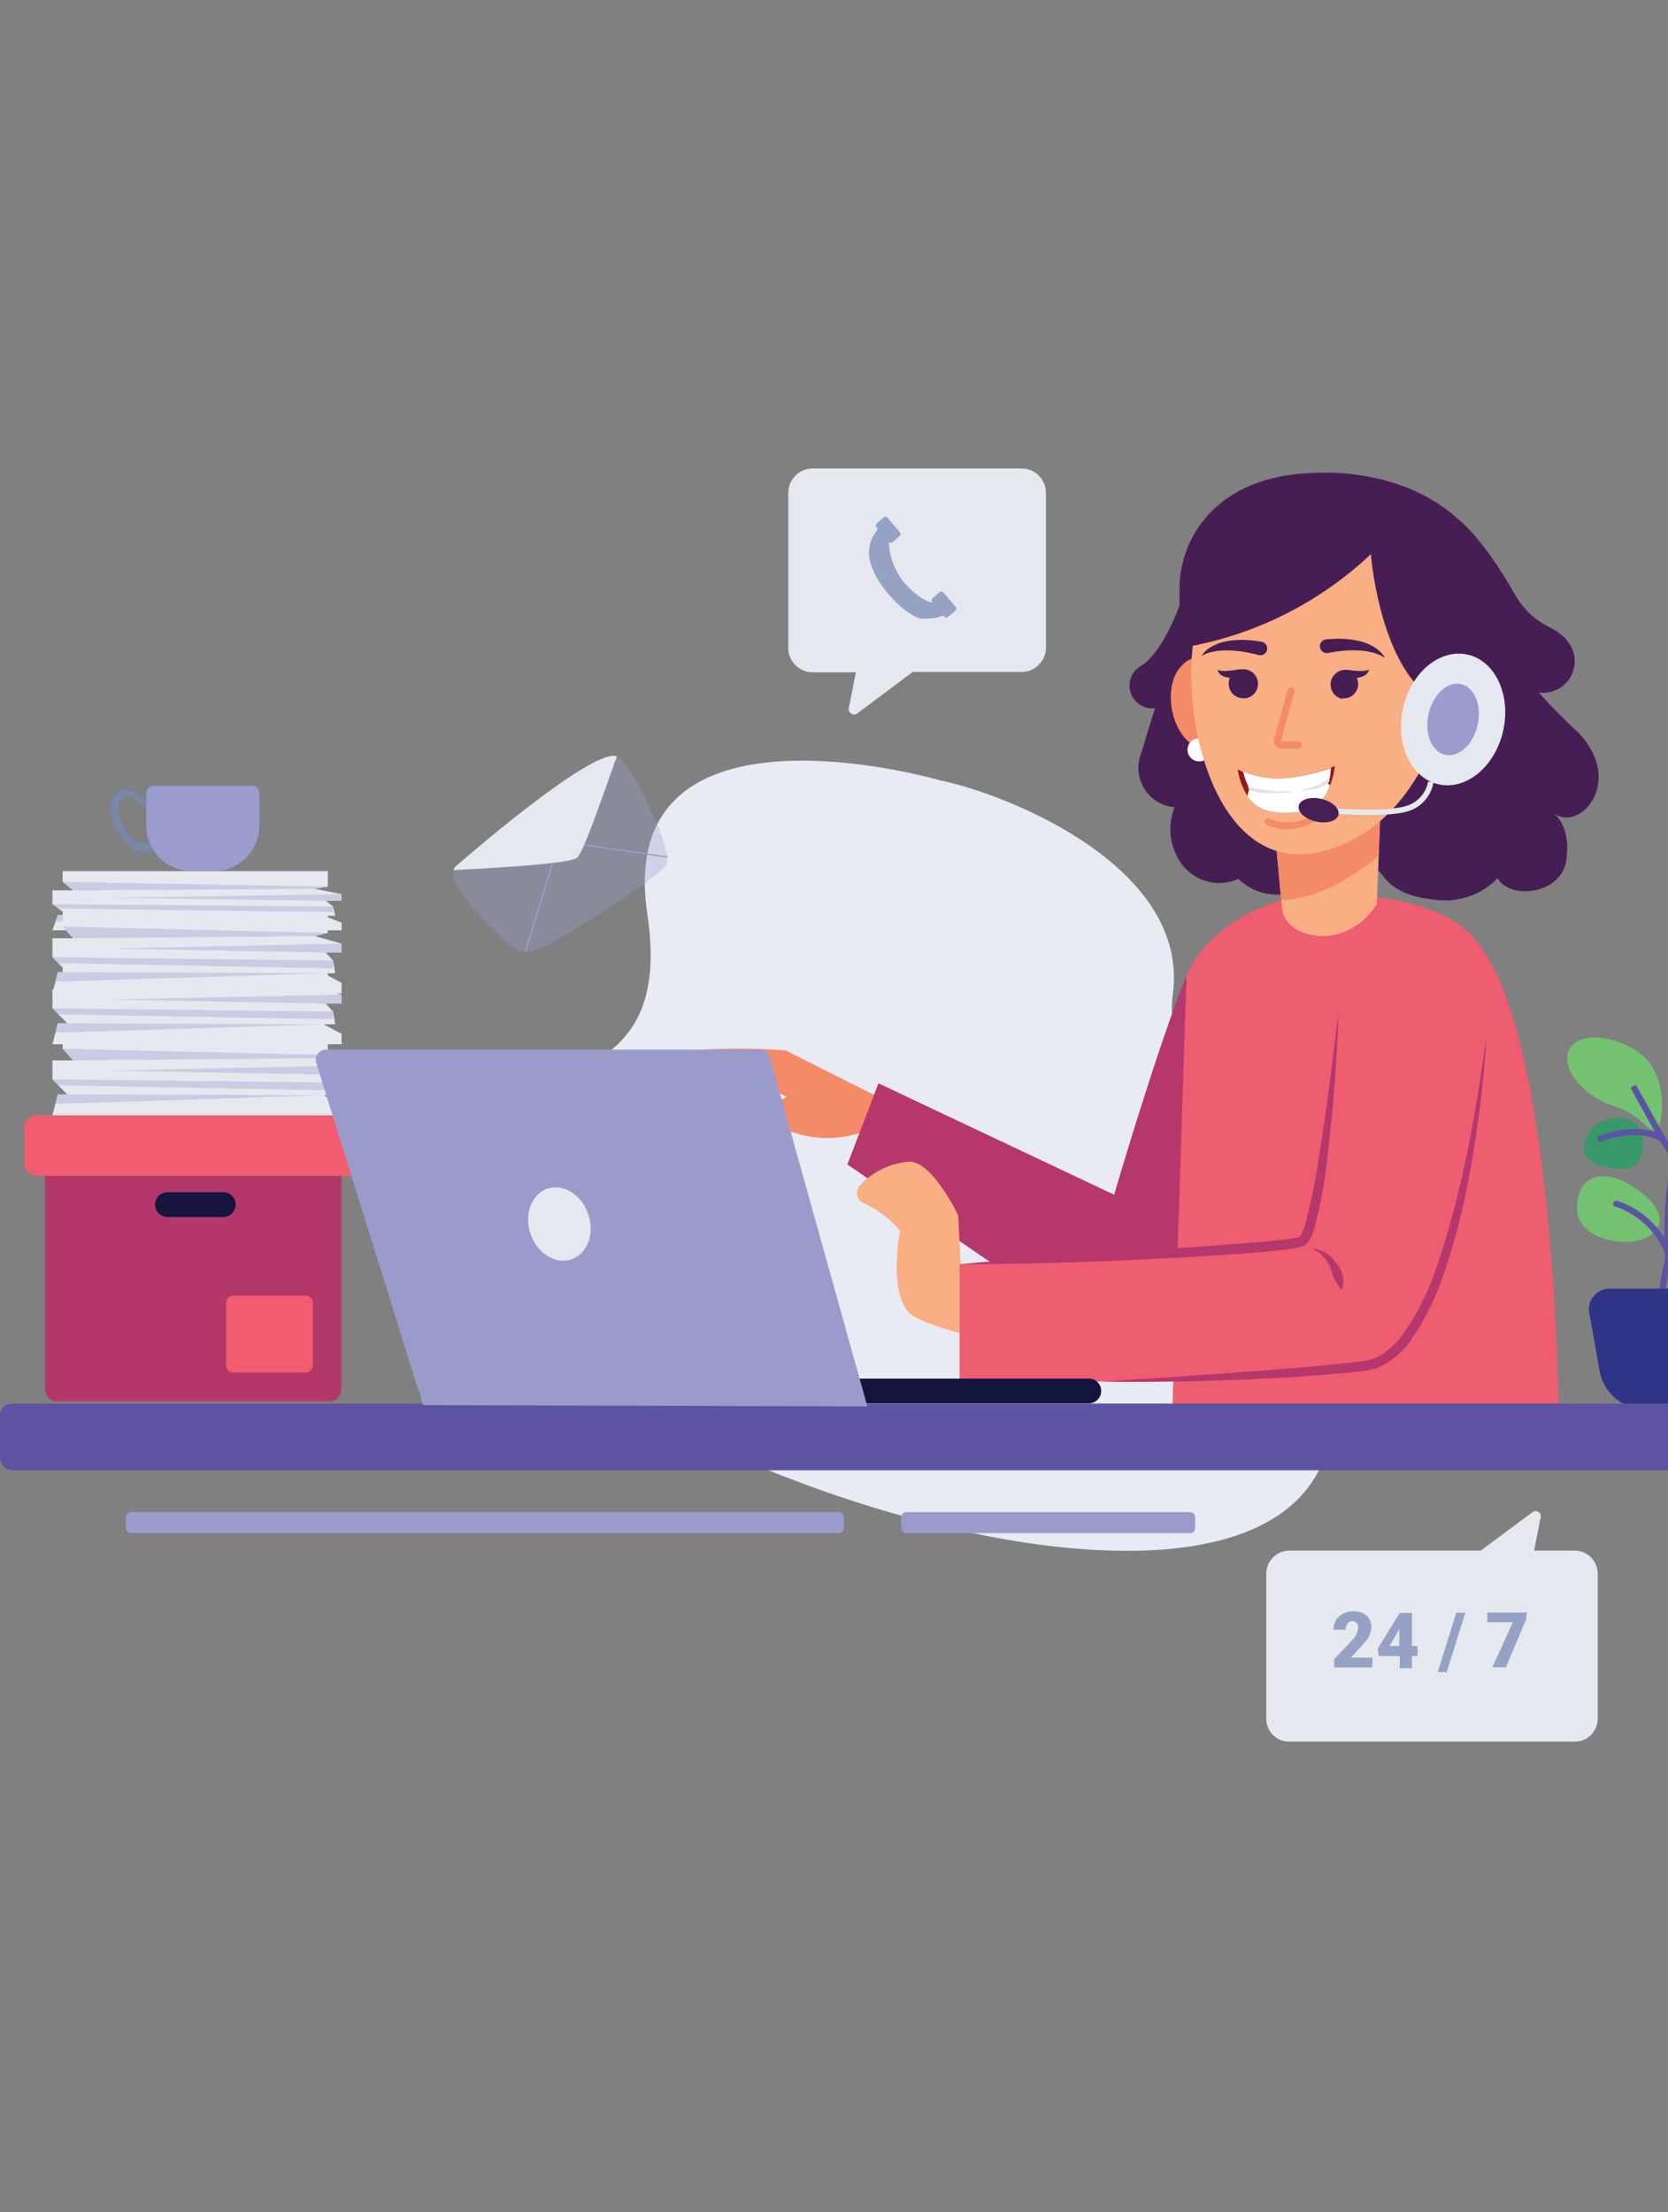 <svg width="233" height="309" viewBox="0 0 233 309" fill="none" xmlns="http://www.w3.org/2000/svg">
<rect x="0" y="0" width="233" height="309" fill="#808080" stroke="none"/>
<g clip-path="url(#clip0_15123_66830)">
<path d="M131.295 108.987C131.295 108.987 85.605 95.683 90.425 127.66C95.244 159.637 61.135 143.05 64.013 171.026C66.89 199.001 175.025 237.904 185.396 202.438C195.767 166.973 161.351 156.747 163.82 138.963C166.289 121.179 140.933 110.971 131.295 108.987Z" fill="#E8EBF3"/>
<path d="M122.831 153.293L109.685 146.693C109.685 146.693 98.956 145.889 92.434 147.325C92.273 147.358 92.12 147.422 91.984 147.515C91.848 147.608 91.732 147.728 91.643 147.866C91.554 148.005 91.494 148.16 91.466 148.323C91.438 148.486 91.443 148.652 91.481 148.813C91.546 149.108 91.718 149.367 91.964 149.541C92.209 149.715 92.511 149.791 92.809 149.754L98.769 149.104L95.516 151.31C95.316 151.447 95.156 151.635 95.051 151.855C94.947 152.075 94.901 152.318 94.921 152.561C94.939 152.804 95.022 153.037 95.159 153.238C95.297 153.438 95.485 153.599 95.704 153.704C95.896 153.804 96.109 153.856 96.325 153.856C96.542 153.856 96.755 153.804 96.947 153.704C98.752 152.712 104.406 150.096 109.923 153.225L104.814 155.533C104.589 155.65 104.392 155.815 104.238 156.017C104.084 156.219 103.977 156.454 103.925 156.703C103.873 156.952 103.877 157.209 103.936 157.457C103.996 157.704 104.11 157.935 104.269 158.133C104.445 158.333 104.668 158.487 104.918 158.58C105.167 158.672 105.436 158.701 105.7 158.663L110.485 158.047C114.015 159.347 117.906 159.25 121.367 157.773L122.831 153.293Z" fill="#F58A69"/>
<path d="M165.745 136.228C161.589 146.488 155.629 166.871 155.629 166.871L122.712 151.31L118.369 162.647L146.28 181.714L176.83 180.448L179.078 156.508L165.745 136.228Z" fill="#B6376C"/>
<path d="M171.245 129.541C168.87 131.258 166.975 133.561 165.744 136.227L163.769 196.881L217.751 197.463C217.751 197.463 217.224 144.453 206.393 131.713C206.393 131.713 202.987 124.976 185.635 124.873C180.461 124.82 175.41 126.459 171.245 129.541Z" fill="#EE5D70"/>
<path d="M134.343 179.662L133.849 169.744C133.849 169.744 130.341 162.357 127.122 162.254C124.498 162.419 122.031 163.566 120.209 165.469C120.024 165.645 119.884 165.863 119.802 166.106C119.72 166.348 119.699 166.607 119.739 166.86C119.779 167.112 119.88 167.351 120.033 167.556C120.186 167.76 120.387 167.924 120.617 168.034C122.593 168.919 124.341 170.247 125.726 171.915C125.726 171.915 124.159 179.884 126.799 183.15C128.127 184.86 135.978 186.69 135.978 186.69L134.343 179.662Z" fill="#F9AE83"/>
<path d="M187.763 134.432L181.462 174.566L134.053 176.584V193.427L185.039 192.196C185.865 192.269 186.697 192.153 187.473 191.856C188.249 191.56 188.948 191.092 189.517 190.486L190.028 190.742C190.028 190.742 203.839 190.982 207.721 143.632L187.763 134.432Z" fill="#EE5D70"/>
<path d="M186.997 141.238C186.758 147.998 186.242 154.735 185.447 161.45C185.103 164.828 184.494 168.172 183.625 171.454C183.5 171.883 183.353 172.305 183.182 172.719C183.08 172.95 182.96 173.173 182.825 173.386C182.723 173.506 182.672 173.608 182.552 173.728C182.406 173.853 182.246 173.962 182.075 174.053C181.205 174.29 180.316 174.456 179.419 174.549C177.716 174.737 176.013 174.908 174.31 175.044C167.578 175.523 160.857 175.894 154.148 176.156C147.438 176.395 140.712 176.583 133.985 176.566C140.695 175.968 147.387 175.506 154.097 175.027C160.806 174.549 167.516 174.189 174.191 173.608C175.894 173.488 177.597 173.335 179.181 173.164C179.959 173.092 180.733 172.972 181.497 172.804C181.666 172.617 181.804 172.404 181.905 172.172C182.062 171.809 182.198 171.438 182.314 171.06C183.168 167.831 183.828 164.554 184.289 161.245C185.379 154.644 186.162 147.941 186.997 141.238Z" fill="#B6376C"/>
<path d="M207.636 144.829C207.191 152.184 206.223 159.499 204.741 166.717C204.004 170.337 203.037 173.907 201.846 177.404C200.726 180.986 199.06 184.372 196.908 187.442C195.761 189.023 194.215 190.268 192.429 191.05C191.969 191.221 191.442 191.289 190.965 191.426L189.585 191.58L186.844 191.854C183.182 192.179 179.538 192.452 175.877 192.589C168.554 192.931 161.232 193.085 153.926 192.982C161.215 192.486 168.52 192.042 175.809 191.477C179.453 191.17 183.097 190.93 186.707 190.537L189.432 190.229L190.777 190.058C191.169 189.938 191.578 189.904 191.952 189.75C193.503 189.044 194.842 187.942 195.835 186.553C197.927 183.629 199.558 180.399 200.671 176.977C201.897 173.557 202.834 170.017 203.72 166.46C204.605 162.903 205.32 159.312 205.95 155.704C206.58 152.096 207.125 148.471 207.636 144.829Z" fill="#B6376C"/>
<path d="M183.557 174.412C184.185 174.512 184.786 174.743 185.32 175.091C185.854 175.438 186.309 175.895 186.656 176.43C187.086 176.921 187.395 177.507 187.559 178.14C187.698 178.783 187.656 179.452 187.44 180.072H187.32C186.933 179.603 186.607 179.086 186.35 178.533C186.077 178.037 186.026 177.473 185.788 176.96C185.569 176.444 185.263 175.97 184.885 175.558C184.522 175.12 184.061 174.774 183.54 174.549L183.557 174.412Z" fill="#B6376C"/>
<path d="M161.351 98.915C160.721 100.899 160.074 102.951 159.444 105.106C159.107 105.911 158.965 106.785 159.03 107.655C159.095 108.526 159.364 109.369 159.816 110.115C160.269 110.861 160.89 111.488 161.631 111.946C162.371 112.404 163.209 112.68 164.076 112.749C163.517 114.14 163.349 115.658 163.589 117.138C163.829 118.619 164.469 120.004 165.438 121.145C166.363 122.188 167.596 122.906 168.956 123.195C170.316 123.484 171.733 123.329 172.999 122.753C173.73 123.479 174.601 124.047 175.559 124.424C176.516 124.8 177.54 124.976 178.567 124.942C184.391 125.198 186.452 122.821 186.452 122.821L192.514 121.624C193.315 122.052 193.996 125.044 200.416 125.66C202.012 125.893 203.64 125.743 205.167 125.223C206.694 124.703 208.077 123.827 209.203 122.667C210.804 125.677 218.058 125.01 218.79 120.188C219.488 115.656 217.36 113.844 217.087 113.639C220.902 116.255 227.066 108.885 220.272 102.13C218.403 100.429 216.629 98.625 214.959 96.727C215.719 96.832 216.494 96.737 217.206 96.449C217.919 96.162 218.544 95.692 219.021 95.088C219.497 94.483 219.808 93.764 219.923 93.002C220.038 92.24 219.953 91.461 219.676 90.742C217.854 86.809 214.703 88.45 211.485 82.807C207.21 75.3 204.009 72.769 203.822 72.633C198.406 67.639 190.471 65.434 181.854 66.152C174.515 66.733 170.291 69.828 167.873 72.992C165.801 75.733 164.704 79.093 164.757 82.534C164.757 83.252 164.757 83.953 164.757 84.654C163.769 87.185 161.743 91.665 159.29 93.05C158.673 93.431 158.204 94.013 157.962 94.698C157.72 95.384 157.72 96.133 157.961 96.819C158.202 97.505 158.67 98.088 159.287 98.469C159.904 98.851 160.632 99.008 161.351 98.915Z" fill="#471E53"/>
<path d="M171.637 93.819C171.637 93.819 167.754 89.527 164.723 93.375C162.049 96.795 163.905 105.55 170.547 105.191L171.637 93.819Z" fill="#F58A69"/>
<path d="M165.881 104.764C165.885 104.981 165.933 105.195 166.022 105.393C166.11 105.591 166.238 105.769 166.397 105.916C166.557 106.063 166.744 106.176 166.948 106.248C167.152 106.321 167.368 106.351 167.584 106.337C168.008 106.337 168.415 106.167 168.716 105.866C169.016 105.565 169.184 105.156 169.184 104.729C169.184 104.303 169.016 103.894 168.716 103.593C168.415 103.291 168.008 103.122 167.584 103.122C167.362 103.108 167.14 103.14 166.932 103.216C166.723 103.293 166.533 103.412 166.373 103.566C166.212 103.721 166.086 103.907 166.001 104.113C165.917 104.319 165.876 104.541 165.881 104.764Z" fill="white"/>
<path d="M179.095 126.994C179.504 130.995 187.78 133.184 192.327 126.327L192.668 117.537L192.906 111.091L177.92 114.288L178.857 124.446L179.095 126.994Z" fill="#F9AE83"/>
<path d="M178.959 125.694C184.068 125.694 189.773 122.017 192.582 119.521L192.906 111.125L177.92 114.322L178.959 125.694Z" fill="#F58A69"/>
<path d="M184.664 118.922C200.467 114.989 202.97 94.042 202.97 94.042C202.97 92.896 202.879 91.753 202.698 90.622C202.509 89.338 202.23 88.07 201.863 86.826C201.296 84.495 200.185 82.334 198.622 80.52C197.058 78.706 195.087 77.292 192.872 76.395L192.378 76.224C183.659 73.299 171.041 74.975 167.396 86.484C167.171 87.213 166.989 87.955 166.851 88.707C166.851 89.168 166.698 89.647 166.63 90.126C165.183 102.096 170.462 122.462 184.664 118.922Z" fill="#F9AE83"/>
<path d="M187.44 97.53C187.965 97.599 188.496 97.458 188.919 97.139C189.343 96.819 189.624 96.346 189.705 95.82C189.752 95.435 189.694 95.045 189.534 94.691C191.237 94.469 191.237 93.46 191.237 93.46C190.982 93.888 189.023 93.683 188.223 93.563H187.985H187.882C187.375 93.57 186.889 93.767 186.518 94.114C186.147 94.462 185.918 94.935 185.876 95.443C185.833 95.95 185.98 96.456 186.288 96.86C186.596 97.265 187.043 97.54 187.542 97.633L187.44 97.53Z" fill="#471E53"/>
<path d="M200.246 94.504C200.246 94.504 205.882 91.272 207.806 96.436C209.509 100.984 204.401 109.74 197.487 107.038L200.246 94.504Z" fill="#F9AE83"/>
<path d="M200.058 103.224C200.435 101.883 201.103 100.643 202.012 99.591C202.922 98.538 204.051 97.7 205.32 97.137C205.32 97.137 201.676 100.728 201.438 103.447C201.425 103.621 201.348 103.784 201.222 103.904C201.096 104.024 200.93 104.093 200.756 104.096C200.645 104.113 200.531 104.099 200.427 104.058C200.322 104.017 200.23 103.948 200.159 103.86C200.089 103.772 200.043 103.667 200.025 103.556C200.007 103.444 200.019 103.33 200.058 103.224Z" fill="#F58A69"/>
<path d="M181.224 115.69C182.163 115.5 183.055 115.122 183.846 114.579C183.946 114.507 184.013 114.399 184.036 114.278C184.058 114.157 184.033 114.032 183.966 113.929C183.93 113.879 183.885 113.837 183.833 113.805C183.781 113.773 183.724 113.751 183.663 113.742C183.603 113.732 183.542 113.735 183.483 113.749C183.423 113.764 183.368 113.79 183.319 113.826C182.446 114.419 181.436 114.776 180.386 114.863C179.336 114.95 178.282 114.764 177.324 114.322C177.27 114.293 177.21 114.275 177.148 114.27C177.087 114.264 177.025 114.271 176.966 114.29C176.907 114.31 176.853 114.34 176.806 114.381C176.759 114.422 176.721 114.472 176.694 114.528C176.645 114.637 176.639 114.761 176.677 114.875C176.715 114.989 176.794 115.085 176.899 115.143C178.234 115.822 179.763 116.016 181.224 115.69Z" fill="#F58A69"/>
<path d="M178.959 104.558H181.36C181.491 104.558 181.617 104.506 181.709 104.413C181.802 104.32 181.854 104.194 181.854 104.063C181.854 103.931 181.802 103.805 181.709 103.712C181.617 103.619 181.491 103.567 181.36 103.567H178.942C178.933 103.551 178.928 103.533 178.928 103.515C178.928 103.497 178.933 103.48 178.942 103.464L180.815 96.624C180.847 96.497 180.83 96.363 180.767 96.248C180.703 96.134 180.599 96.048 180.475 96.008C180.411 95.99 180.344 95.986 180.279 95.994C180.213 96.002 180.15 96.024 180.092 96.058C180.035 96.091 179.985 96.136 179.946 96.189C179.906 96.242 179.877 96.303 179.862 96.368L177.988 103.208C177.946 103.374 177.941 103.547 177.973 103.716C178.006 103.885 178.075 104.044 178.176 104.182C178.377 104.406 178.659 104.542 178.959 104.558Z" fill="#F58A69"/>
<path d="M184.374 90.348C184.386 90.481 184.426 90.61 184.49 90.726C184.555 90.843 184.642 90.945 184.748 91.025C184.854 91.106 184.975 91.163 185.105 91.194C185.234 91.225 185.368 91.228 185.498 91.203C187.32 90.844 191.186 90.348 193.451 91.887C193.451 91.887 192.106 88.656 185.226 89.305C184.976 89.331 184.746 89.455 184.586 89.651C184.427 89.846 184.351 90.097 184.374 90.348Z" fill="#471E53"/>
<path d="M177.001 90.742C176.977 90.871 176.927 90.993 176.854 91.102C176.781 91.211 176.686 91.303 176.576 91.374C176.466 91.445 176.342 91.492 176.213 91.512C176.084 91.533 175.952 91.527 175.826 91.494C174.021 91.015 170.206 90.246 167.839 91.614C167.839 91.614 169.406 88.484 176.217 89.63C176.342 89.651 176.461 89.696 176.568 89.763C176.675 89.831 176.767 89.918 176.84 90.022C176.913 90.125 176.965 90.242 176.992 90.365C177.02 90.489 177.023 90.617 177.001 90.742Z" fill="#471E53"/>
<path d="M173.987 97.513C173.451 97.597 172.905 97.463 172.468 97.143C172.03 96.822 171.737 96.34 171.654 95.803C171.594 95.421 171.641 95.031 171.79 94.674C170.087 94.504 170.087 93.495 170.087 93.495C170.359 93.922 172.301 93.631 173.101 93.495H173.339H173.459C173.994 93.431 174.532 93.584 174.955 93.919C175.379 94.254 175.652 94.744 175.715 95.281C175.778 95.819 175.626 96.36 175.293 96.784C174.959 97.209 174.471 97.484 173.936 97.547L173.987 97.513Z" fill="#471E53"/>
<path d="M191.493 77.404C191.493 77.404 192.548 91.374 199.139 96.898C199.139 96.898 199.633 93.187 204.707 93.649C205.287 91.991 205.665 90.268 205.831 88.519C206.495 84.295 203.515 66.973 184.357 68.443C184.357 68.443 178.244 67.315 169.832 74.805C161.419 82.294 166.63 90.195 166.63 90.195C175.953 88.37 184.572 83.936 191.493 77.404Z" fill="#471E53"/>
<path d="M200.024 107.671C200.044 107.985 200.156 108.286 200.345 108.537C200.534 108.788 200.792 108.978 201.088 109.083C201.384 109.188 201.703 109.203 202.008 109.128C202.312 109.052 202.587 108.888 202.8 108.656C203.012 108.424 203.152 108.135 203.202 107.824C203.252 107.513 203.21 107.195 203.081 106.908C202.952 106.62 202.743 106.378 202.478 106.209C202.213 106.041 201.904 105.954 201.591 105.961C201.375 105.965 201.162 106.013 200.964 106.102C200.767 106.191 200.59 106.319 200.444 106.479C200.297 106.639 200.185 106.827 200.112 107.032C200.04 107.237 200.01 107.454 200.024 107.671Z" fill="white"/>
<path d="M186.469 106.987C186.368 107.915 186.138 108.824 185.788 109.688C185.462 110.688 184.857 111.572 184.044 112.236C183.232 112.9 182.248 113.315 181.207 113.433C178.074 113.724 175.707 113.433 174.242 111.176C173.548 110.043 173.09 108.781 172.897 107.465C173.112 107.582 173.333 107.685 173.561 107.773C175.685 108.642 178.001 108.925 180.27 108.594C182.158 108.36 184.014 107.918 185.805 107.277L186.469 106.987Z" fill="#921A1D"/>
<path d="M185.703 108.799C185.709 108.896 185.709 108.993 185.703 109.09C185.703 109.09 185.311 109.688 183.523 110.236C182.841 110.437 182.147 110.597 181.445 110.714C180.183 110.911 178.901 110.94 177.631 110.8C176.613 110.704 175.608 110.498 174.634 110.184C174.552 110.088 174.478 109.985 174.412 109.877C174.068 109.212 173.81 108.505 173.646 107.773C175.77 108.642 178.086 108.925 180.356 108.594C182.243 108.36 184.099 107.918 185.89 107.277C185.897 107.791 185.834 108.303 185.703 108.799Z" fill="white"/>
<path d="M185.788 109.688C185.462 110.688 184.857 111.572 184.045 112.236C183.232 112.9 182.248 113.315 181.207 113.433C178.074 113.724 175.707 113.433 174.242 111.176C174.285 110.901 174.36 110.631 174.464 110.372V110.184C176.141 110.544 177.862 110.659 179.572 110.526C180.959 110.416 182.33 110.152 183.659 109.74C184.244 109.571 184.814 109.354 185.362 109.09V109.329L185.788 109.688Z" fill="white"/>
<path d="M180.815 110.543C179.735 110.72 178.641 110.806 177.546 110.8C176.502 110.825 175.461 110.68 174.464 110.372V110.184C174.382 110.088 174.308 109.985 174.242 109.876C176.015 110.311 177.833 110.529 179.657 110.526L180.815 110.543Z" fill="#E2E2E2"/>
<path d="M185.618 109.09V109.329C184.956 109.815 184.183 110.127 183.37 110.235C182.416 110.406 181.326 110.475 181.326 110.475C182.162 110.32 182.979 110.073 183.761 109.74C184.408 109.485 185.03 109.17 185.618 108.799C185.624 108.896 185.624 108.993 185.618 109.09Z" fill="#E2E2E2"/>
<path d="M185.805 113.604V112.869C185.805 112.869 193.485 113.518 196.397 112.578C197.18 112.355 197.885 111.917 198.433 111.312C198.981 110.708 199.349 109.962 199.496 109.158L200.246 109.261C200.087 110.202 199.669 111.08 199.04 111.796C198.412 112.512 197.596 113.037 196.686 113.313C193.638 114.271 186.111 113.638 185.805 113.604Z" fill="#E6E8EF"/>
<path d="M186.97 113.794C187.166 112.919 186.084 111.928 184.552 111.581C183.02 111.234 181.618 111.662 181.422 112.537C181.225 113.412 182.308 114.403 183.84 114.75C185.372 115.097 186.773 114.669 186.97 113.794Z" fill="#481F54"/>
<path d="M209.974 102.075C211.097 97.073 208.877 92.308 205.015 91.433C201.152 90.559 197.11 93.905 195.987 98.907C194.863 103.91 197.083 108.674 200.946 109.549C204.808 110.424 208.85 107.078 209.974 102.075Z" fill="#E6E8EF"/>
<path d="M206.402 101.266C207.015 98.539 205.979 95.982 204.089 95.554C202.199 95.126 200.171 96.989 199.558 99.716C198.946 102.443 199.981 105.001 201.871 105.429C203.761 105.857 205.79 103.993 206.402 101.266Z" fill="#9A9CCE"/>
<path d="M7.323 129.935L8.072 127.797H9.383L7.323 126.292V124.36H10.183L8.753 123.18V121.675H45.791V123.83L44.02 124.155L47.716 124.89V125.813H45.502L46.524 126.617L46.83 127.9H45.195L47.716 128.874V129.935H7.323Z" fill="#E6E8EF"/>
<g opacity="0.61">
<path opacity="0.61" d="M8.753 123.18L45.791 123.83L44.02 124.155L10.183 124.36L8.753 123.18Z" fill="#9A9CCE"/>
<path opacity="0.61" d="M46.524 126.617L7.323 126.292L8.14 126.891L46.524 127.404V126.617Z" fill="#9A9CCE"/>
<path opacity="0.61" d="M45.502 125.814L15.088 125.403L47.716 124.89V125.814H45.502Z" fill="#9A9CCE"/>
<path opacity="0.61" d="M8.072 127.797L45.195 127.899L7.731 128.754L8.072 127.797Z" fill="#9A9CCE"/>
</g>
<path d="M7.323 145.855L8.072 142.913H9.383L7.323 140.844V138.177H10.183L8.753 136.552V134.483H45.791V137.441L44.02 137.886L47.716 138.929V140.177H45.502L46.524 141.289L46.83 143.067H45.195L47.716 144.401V145.855H7.323Z" fill="#E6E8EF"/>
<g opacity="0.61">
<path opacity="0.61" d="M8.753 136.552L45.791 137.442L44.02 137.886L10.183 138.177L8.753 136.552Z" fill="#9A9CCE"/>
<path opacity="0.61" d="M46.524 141.289L7.323 140.845L8.14 141.666L46.524 142.367V141.289Z" fill="#9A9CCE"/>
<path opacity="0.61" d="M45.502 140.178L15.088 139.613L47.716 138.929V140.178H45.502Z" fill="#9A9CCE"/>
<path opacity="0.61" d="M8.072 142.914L45.195 143.067L7.731 144.247L8.072 142.914Z" fill="#9A9CCE"/>
</g>
<path d="M7.323 138.741L8.072 135.783H9.383L7.323 133.714V131.046H10.183L8.753 129.422V127.353H45.791V130.311L44.02 130.755L47.716 131.799V133.047H45.502L46.524 134.158L46.83 135.937H45.195L47.716 137.271V138.741H7.323Z" fill="#E6E8EF"/>
<g opacity="0.61">
<path opacity="0.61" d="M8.753 129.421L45.791 130.31L44.02 130.755L10.183 131.046L8.753 129.421Z" fill="#9A9CCE"/>
<path opacity="0.61" d="M46.524 134.158L7.323 133.713L8.14 134.534L46.524 135.252V134.158Z" fill="#9A9CCE"/>
<path opacity="0.61" d="M45.502 133.047L15.088 132.482L47.716 131.798V133.047H45.502Z" fill="#9A9CCE"/>
<path opacity="0.61" d="M8.072 135.782L45.195 135.936L7.731 137.116L8.072 135.782Z" fill="#9A9CCE"/>
</g>
<path d="M49.504 155.79H5.058C4.145 155.79 3.406 156.532 3.406 157.448V162.579C3.406 163.495 4.145 164.237 5.058 164.237H49.504C50.416 164.237 51.156 163.495 51.156 162.579V157.448C51.156 156.532 50.416 155.79 49.504 155.79Z" fill="#F15D6F"/>
<path d="M46.064 195.736H7.987C7.535 195.736 7.102 195.555 6.783 195.235C6.463 194.914 6.284 194.479 6.284 194.026V164.237H47.682V194.077C47.669 194.507 47.496 194.917 47.196 195.224C46.896 195.532 46.492 195.714 46.064 195.736Z" fill="#B2386A"/>
<path d="M31.18 166.511H23.398C22.439 166.511 21.661 167.289 21.661 168.247C21.661 169.206 22.439 169.983 23.398 169.983H31.18C32.14 169.983 32.917 169.206 32.917 168.247C32.917 167.289 32.14 166.511 31.18 166.511Z" fill="#15153D"/>
<path d="M42.709 180.978H32.577C32.031 180.978 31.589 181.422 31.589 181.97V190.708C31.589 191.256 32.031 191.7 32.577 191.7H42.709C43.255 191.7 43.697 191.256 43.697 190.708V181.97C43.697 181.422 43.255 180.978 42.709 180.978Z" fill="#F15D6F"/>
<path d="M7.323 155.79L8.072 152.849H9.383L7.323 150.763V148.112H10.183L8.753 146.488V144.401H45.791V147.36L44.02 147.804L47.716 148.847V150.096H45.502L46.524 151.207L46.83 152.986H45.195L47.716 154.319V155.79H7.323Z" fill="#E6E8EF"/>
<g opacity="0.61">
<path opacity="0.61" d="M8.753 146.488L45.791 147.36L44.02 147.804L10.183 148.112L8.753 146.488Z" fill="#9A9CCE"/>
<path opacity="0.61" d="M46.524 151.207L7.323 150.762L8.14 151.583L46.524 152.301V151.207Z" fill="#9A9CCE"/>
<path opacity="0.61" d="M45.502 150.096L15.088 149.531L47.716 148.847V150.096H45.502Z" fill="#9A9CCE"/>
<path opacity="0.61" d="M8.072 152.849L45.195 152.986L7.731 154.183L8.072 152.849Z" fill="#9A9CCE"/>
</g>
<path d="M21.729 113.433C21.729 113.433 18.119 108.303 16.007 111.073C13.896 113.843 17.591 118.289 19.243 118.939C19.688 119.125 20.186 119.143 20.643 118.989C21.1 118.835 21.486 118.52 21.729 118.101L21.372 117.64C20.797 117.842 20.175 117.863 19.587 117.701C19 117.539 18.476 117.202 18.085 116.733C16.774 115.143 15.871 112.082 17.421 111.347C18.971 110.612 21.729 114.596 21.729 114.596V113.433Z" fill="#7987A8"/>
<path d="M20.435 110.714V115.297C20.435 116.136 20.6 116.967 20.92 117.742C21.24 118.517 21.71 119.221 22.301 119.813C22.893 120.406 23.595 120.875 24.368 121.195C25.14 121.514 25.968 121.678 26.804 121.675H29.869C31.554 121.675 33.169 121.003 34.361 119.807C35.552 118.611 36.221 116.989 36.221 115.297V110.714C36.223 110.589 36.201 110.465 36.155 110.349C36.109 110.233 36.04 110.127 35.953 110.038C35.866 109.949 35.762 109.878 35.647 109.83C35.532 109.781 35.409 109.757 35.284 109.757H21.303C21.066 109.778 20.844 109.888 20.684 110.066C20.523 110.243 20.434 110.474 20.435 110.714Z" fill="#9A9CCE"/>
<path d="M235.394 159.979C235.394 159.979 232.567 155.875 235.394 152.164C238.221 148.454 247.604 147.718 247.178 153.464C246.752 159.21 243.142 159.979 240.468 159.483C237.795 158.987 237.744 160.971 235.394 159.979Z" fill="#72C271"/>
<path d="M231.596 157.773C232.08 156.35 232.264 154.841 232.135 153.342C232.006 151.844 231.567 150.388 230.847 149.07C228.497 145.188 221.464 143.649 219.506 146.111C217.547 148.574 220.715 152.951 225.312 154.439C229.91 155.927 229.893 158.338 231.596 157.773Z" fill="#72C271"/>
<path d="M231.239 171.795C231.239 171.795 233.657 169.778 228.804 166.221C223.95 162.664 220.085 164.254 220.289 169.008C220.493 173.762 229.468 174.754 231.239 171.795Z" fill="#72C271"/>
<path d="M229.348 158.116C229.348 158.116 230.575 163.588 226.096 163.246C221.617 162.904 220.527 161.194 221.719 158.594C222.911 155.995 227.833 154.832 229.348 158.116Z" fill="#379968"/>
<path d="M232.294 190.264C232.187 190.264 232.084 190.224 232.005 190.151C231.926 190.078 231.877 189.978 231.869 189.87C231.869 189.409 230.574 178.499 233.674 173.608C235.266 170.915 237.339 168.538 239.787 166.597C239.832 166.562 239.884 166.537 239.939 166.523C239.994 166.509 240.052 166.506 240.108 166.516C240.164 166.526 240.217 166.547 240.265 166.579C240.312 166.61 240.353 166.652 240.383 166.7C240.416 166.746 240.439 166.798 240.452 166.853C240.464 166.908 240.466 166.965 240.456 167.02C240.447 167.076 240.426 167.129 240.396 167.177C240.366 167.225 240.327 167.266 240.281 167.298C237.942 169.218 235.954 171.533 234.406 174.138C231.477 178.772 232.703 189.734 232.703 189.836C232.713 189.893 232.711 189.951 232.696 190.006C232.682 190.062 232.657 190.114 232.622 190.159C232.586 190.204 232.542 190.241 232.492 190.268C232.441 190.295 232.385 190.311 232.328 190.315L232.294 190.264Z" fill="#5D53A3"/>
<path d="M233.027 176.583C232.918 176.579 232.814 176.535 232.736 176.46C232.657 176.384 232.609 176.282 232.601 176.173C232.368 172.465 232.482 168.744 232.942 165.058C233.708 160.509 238.629 155.003 238.834 154.798C238.873 154.756 238.921 154.724 238.974 154.701C239.026 154.679 239.083 154.667 239.14 154.667C239.197 154.667 239.254 154.679 239.307 154.701C239.359 154.724 239.407 154.756 239.447 154.798C239.488 154.838 239.521 154.886 239.543 154.938C239.565 154.991 239.577 155.048 239.577 155.106C239.577 155.163 239.565 155.22 239.543 155.273C239.521 155.326 239.488 155.374 239.447 155.413C239.447 155.413 234.491 160.954 233.776 165.263C233.326 168.881 233.212 172.533 233.435 176.173C233.44 176.288 233.4 176.4 233.324 176.487C233.248 176.573 233.141 176.626 233.027 176.635V176.583Z" fill="#5D53A3"/>
<path d="M234.253 162.767C234.183 162.766 234.113 162.749 234.051 162.716C233.989 162.683 233.936 162.636 233.895 162.579C233.895 162.579 232.345 160.236 231.153 158.064L227.748 151.925L228.514 151.498L231.92 157.637C233.095 159.791 234.61 162.066 234.627 162.1C234.686 162.198 234.704 162.315 234.679 162.426C234.653 162.538 234.586 162.635 234.491 162.698C234.421 162.746 234.337 162.77 234.253 162.767Z" fill="#5D53A3"/>
<path d="M223.575 159.483C223.491 159.481 223.408 159.456 223.336 159.411C223.265 159.366 223.206 159.302 223.167 159.227C223.126 159.118 223.128 158.997 223.172 158.889C223.216 158.781 223.3 158.694 223.405 158.646C223.61 158.646 228.514 156.508 232.431 158.646C232.516 158.71 232.574 158.804 232.596 158.908C232.618 159.013 232.602 159.122 232.55 159.216C232.498 159.309 232.415 159.381 232.315 159.418C232.214 159.454 232.104 159.453 232.005 159.415C228.446 157.466 223.797 159.415 223.746 159.415C223.697 159.455 223.638 159.479 223.575 159.483Z" fill="#5D53A3"/>
<path d="M232.976 175.266C232.888 175.269 232.801 175.244 232.728 175.195C232.655 175.146 232.599 175.075 232.567 174.993C231.948 173.499 231.021 172.154 229.847 171.045C228.673 169.937 227.278 169.091 225.755 168.563C225.642 168.563 225.534 168.518 225.454 168.438C225.374 168.358 225.33 168.249 225.33 168.136C225.334 168.016 225.384 167.903 225.47 167.82C225.556 167.737 225.67 167.691 225.789 167.691C227.493 168.226 229.059 169.13 230.377 170.338C231.695 171.546 232.733 173.03 233.418 174.685C233.457 174.794 233.452 174.914 233.405 175.019C233.357 175.125 233.27 175.207 233.163 175.249L232.976 175.266Z" fill="#5D53A3"/>
<path d="M229.893 196.881C228.356 196.878 226.869 196.334 225.689 195.344C224.51 194.353 223.714 192.979 223.439 191.46L222.06 183.697C221.943 183.286 221.918 182.854 221.986 182.432C222.054 182.01 222.215 181.608 222.455 181.255C222.696 180.902 223.011 180.607 223.379 180.391C223.746 180.175 224.156 180.042 224.58 180.003H242.171C242.598 180.052 243.008 180.194 243.374 180.421C243.739 180.647 244.05 180.952 244.284 181.313C244.519 181.674 244.67 182.083 244.729 182.509C244.788 182.936 244.752 183.371 244.623 183.783L242.921 191.683C242.59 193.136 241.778 194.435 240.619 195.366C239.459 196.298 238.02 196.808 236.535 196.813L229.893 196.881Z" fill="#303486"/>
<path d="M247.45 196.043H1.533C1.302 196.064 1.078 196.132 0.875 196.242C0.671 196.353 0.492 196.504 0.349 196.687C0.205 196.869 0.1 197.079 0.04 197.303C-0.02 197.528 -0.033 197.762 -7.93859e-06 197.992V203.396C-0.044 203.859 0.09 204.321 0.375 204.687C0.661 205.052 1.075 205.294 1.533 205.362H247.45C247.911 205.298 248.33 205.058 248.618 204.692C248.907 204.325 249.044 203.861 249 203.396V197.992C249.033 197.761 249.019 197.525 248.958 197.3C248.897 197.074 248.791 196.863 248.645 196.681C248.5 196.498 248.319 196.347 248.114 196.238C247.908 196.128 247.682 196.062 247.45 196.043Z" fill="#5D53A2"/>
<path d="M152.104 192.555H60.249C59.299 192.555 58.529 193.328 58.529 194.282C58.529 195.236 59.299 196.009 60.249 196.009H152.104C153.054 196.009 153.824 195.236 153.824 194.282C153.824 193.328 153.054 192.555 152.104 192.555Z" fill="#13143E"/>
<path d="M59.091 196.266L44.174 148.471C44.107 148.256 44.091 148.029 44.128 147.807C44.165 147.585 44.254 147.375 44.386 147.194C44.519 147.012 44.692 146.865 44.891 146.763C45.091 146.661 45.312 146.608 45.536 146.607H106.177C106.486 146.607 106.787 146.709 107.033 146.898C107.279 147.086 107.457 147.351 107.539 147.65L121.162 196.437L59.091 196.266Z" fill="#9A9BCB"/>
<path d="M79.851 175.888C82.071 175.111 83.106 172.276 82.161 169.556C81.217 166.836 78.652 165.261 76.432 166.039C74.211 166.816 73.177 169.651 74.121 172.371C75.066 175.091 77.631 176.666 79.851 175.888Z" fill="#E6E8EF"/>
<path d="M117.177 211.211H18.289C17.894 211.211 17.574 211.532 17.574 211.929V213.417C17.574 213.813 17.894 214.135 18.289 214.135H117.177C117.572 214.135 117.893 213.813 117.893 213.417V211.929C117.893 211.532 117.572 211.211 117.177 211.211Z" fill="#9A9BCB"/>
<path d="M166.238 211.211H126.595C126.2 211.211 125.879 211.532 125.879 211.929V213.417C125.879 213.813 126.2 214.135 126.595 214.135H166.238C166.633 214.135 166.954 213.813 166.954 213.417V211.929C166.954 211.532 166.633 211.211 166.238 211.211Z" fill="#9A9BCB"/>
<path d="M219.965 243.273H180.083C179.661 243.273 179.243 243.19 178.854 243.027C178.464 242.864 178.111 242.626 177.813 242.326C177.516 242.025 177.28 241.669 177.12 241.277C176.96 240.885 176.879 240.465 176.882 240.042V219.812C176.882 218.958 177.218 218.139 177.818 217.533C178.418 216.927 179.232 216.585 180.083 216.58H206.836L214.09 211.194C214.206 211.109 214.345 211.06 214.489 211.056C214.633 211.051 214.775 211.09 214.896 211.168C215.018 211.245 215.113 211.358 215.17 211.491C215.226 211.623 215.242 211.77 215.214 211.912L214.295 216.58H219.965C220.819 216.58 221.638 216.921 222.241 217.527C222.845 218.133 223.184 218.955 223.184 219.812V240.059C223.179 240.913 222.838 241.73 222.235 242.333C221.632 242.935 220.816 243.273 219.965 243.273Z" fill="#E6E8EF"/>
<path d="M191.68 232.894H186.367V231.748L188.819 229.149C189.303 228.698 189.621 228.095 189.722 227.439C189.743 227.17 189.664 226.901 189.5 226.687C189.425 226.599 189.331 226.529 189.224 226.485C189.118 226.44 189.002 226.421 188.887 226.43C188.757 226.429 188.629 226.459 188.513 226.519C188.397 226.578 188.298 226.665 188.223 226.772C188.047 227.022 187.958 227.322 187.968 227.627H186.265C186.255 227.171 186.372 226.721 186.604 226.328C186.836 225.935 187.172 225.615 187.576 225.404C188.006 225.177 188.486 225.059 188.972 225.062C189.658 225.012 190.337 225.219 190.88 225.644C191.116 225.857 191.299 226.122 191.414 226.419C191.53 226.716 191.574 227.036 191.544 227.354C191.546 227.653 191.488 227.95 191.373 228.226C191.252 228.553 191.08 228.859 190.862 229.132C190.508 229.576 190.127 229.999 189.722 230.397L188.734 231.526H191.731L191.68 232.894Z" fill="#95A2C4"/>
<path d="M197.231 229.901H198.015V231.304H197.231V233.014H195.528V231.304H192.582L192.48 230.226L195.528 225.284H197.231V229.901ZM194.098 229.901H195.46V227.559L195.358 227.73L194.098 229.901Z" fill="#95A2C4"/>
<path d="M202.085 233.561H200.842L203.43 225.25H204.69L202.085 233.561Z" fill="#95A2C4"/>
<path d="M213.188 226.174L210.344 232.877H208.471L211.331 226.584H207.755V225.233H213.256L213.188 226.174Z" fill="#95A2C4"/>
<g opacity="0.57">
<path opacity="0.57" d="M93.166 120.615C92.451 122.325 81.382 129.165 78.13 131.097C74.877 133.03 72.851 133.714 70.739 131.679C68.627 129.644 62.633 123.933 63.365 121.521C63.417 121.298 63.543 121.099 63.723 120.957C63.723 120.957 82.574 104.421 86.167 105.567C86.267 105.601 86.359 105.654 86.44 105.721C89.165 108.183 93.899 118.991 93.166 120.615Z" fill="#9A9CCE"/>
</g>
<path d="M86.167 105.636C84.464 110.389 81.57 118.991 80.599 119.811C79.628 120.632 69.223 121.248 63.365 121.521C63.417 121.298 63.543 121.099 63.723 120.957C63.723 120.957 82.574 104.421 86.167 105.636Z" fill="#E6E8EF"/>
<path d="M77.104 120.504L73.326 132.881L73.505 132.936L77.283 120.56L77.104 120.504Z" fill="#9A9CCE"/>
<path d="M81.63 117.912L81.603 118.098L93.213 119.8L93.24 119.614L81.63 117.912Z" fill="#9A9CCE"/>
<path d="M146.11 68.853V90.434C146.11 91.341 145.751 92.21 145.112 92.852C144.474 93.493 143.607 93.854 142.704 93.854H127.497L119.766 99.633C119.644 99.728 119.497 99.783 119.343 99.791C119.19 99.798 119.038 99.758 118.908 99.676C118.778 99.594 118.676 99.474 118.616 99.331C118.556 99.189 118.542 99.032 118.574 98.881L119.545 93.905H113.516C112.613 93.905 111.747 93.545 111.108 92.903C110.469 92.262 110.11 91.392 110.11 90.485V68.853C110.11 67.946 110.469 67.076 111.108 66.435C111.747 65.794 112.613 65.433 113.516 65.433H142.687C143.136 65.431 143.581 65.518 143.996 65.689C144.411 65.86 144.788 66.111 145.106 66.429C145.424 66.747 145.677 67.125 145.849 67.541C146.021 67.957 146.11 68.403 146.11 68.853Z" fill="#E6E8EF"/>
<path d="M133.474 84.739L131.771 82.739C131.736 82.701 131.694 82.672 131.647 82.651C131.6 82.631 131.55 82.621 131.499 82.621C131.448 82.621 131.397 82.631 131.351 82.651C131.304 82.672 131.261 82.701 131.226 82.739L130.256 83.559C130.184 83.636 130.144 83.737 130.144 83.842C130.144 83.947 130.184 84.048 130.256 84.124C130.256 84.124 129.2 84.312 126.714 81.832C125.146 80.167 124.238 77.984 124.159 75.694C124.235 75.766 124.336 75.806 124.44 75.806C124.545 75.806 124.645 75.766 124.721 75.694L125.675 74.856C125.712 74.82 125.742 74.778 125.762 74.731C125.782 74.684 125.792 74.633 125.792 74.582C125.792 74.531 125.782 74.48 125.762 74.433C125.742 74.386 125.712 74.344 125.675 74.308L123.972 72.291C123.896 72.218 123.796 72.178 123.691 72.178C123.587 72.178 123.486 72.218 123.41 72.291L122.456 73.111C122.419 73.147 122.39 73.189 122.37 73.236C122.349 73.283 122.339 73.334 122.339 73.385C122.339 73.436 122.349 73.487 122.37 73.534C122.39 73.581 122.419 73.623 122.456 73.659L122.61 73.984C122.03 74.635 121.637 75.432 121.472 76.29C121.307 77.149 121.376 78.035 121.673 78.857C122.576 82.003 126.612 86.039 128.672 86.398C128.916 86.423 129.161 86.423 129.404 86.398C130.206 86.436 131.005 86.284 131.737 85.954L131.908 86.159C131.981 86.23 132.078 86.269 132.18 86.269C132.282 86.269 132.38 86.23 132.453 86.159L133.423 85.338C133.467 85.303 133.504 85.26 133.531 85.21C133.557 85.16 133.574 85.106 133.578 85.05C133.583 84.994 133.577 84.937 133.559 84.884C133.541 84.83 133.512 84.781 133.474 84.739Z" fill="#95A2C4"/>
</g>
<defs>
<clipPath id="clip0_15123_66830">
<rect width="249" height="177.857" fill="white" transform="translate(0 65.433)"/>
</clipPath>
</defs>
</svg>
